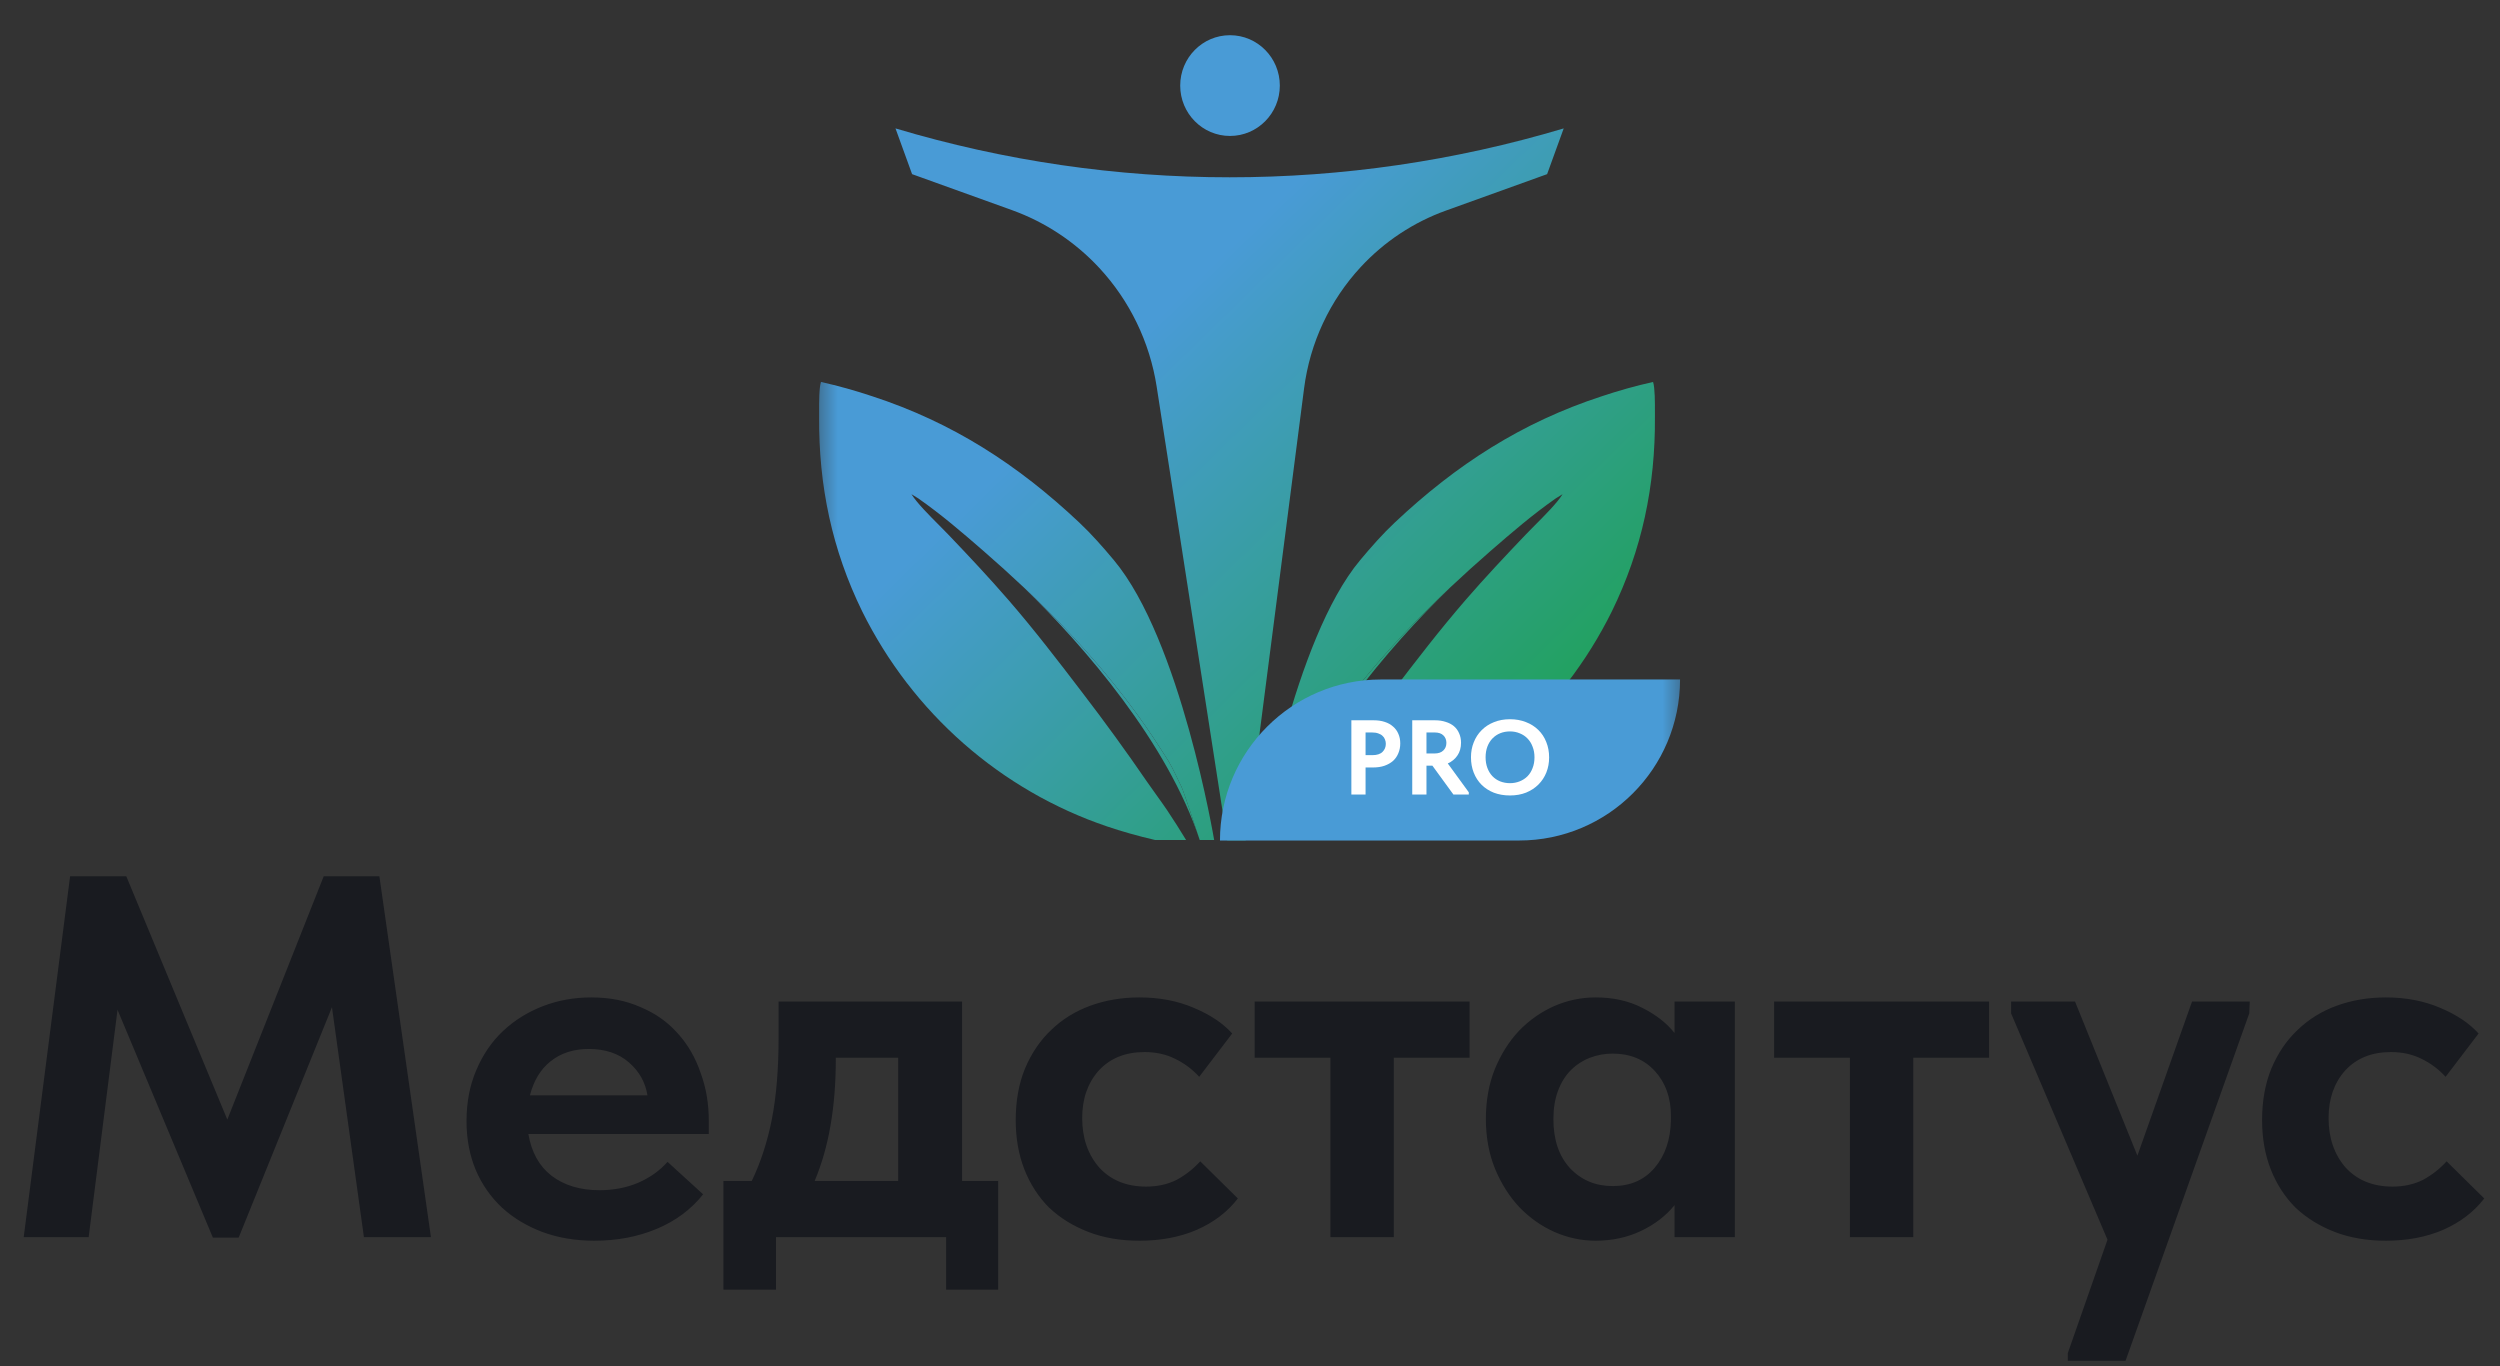 <svg width="97" height="53" viewBox="0 0 97 53" fill="none" xmlns="http://www.w3.org/2000/svg">
<rect x="0" y="0" width="97" height="53" fill="#333333" stroke="none"/>
<g clip-path="url(#clip0_6_87)">
<mask id="mask0_6_87" style="mask-type:luminance" maskUnits="userSpaceOnUse" x="31" y="0" width="35" height="34">
<path d="M65.5 0H31.5V34H65.5V0Z" fill="white"/>
</mask>
<g mask="url(#mask0_6_87)">
<path d="M60.028 6.757L60.672 4.982C52.21 7.512 43.206 7.512 34.745 4.982L35.389 6.757L39.262 8.152C40.553 8.616 41.715 9.386 42.653 10.396C43.835 11.671 44.611 13.276 44.879 15.002L47.611 32.606H48.336L50.599 15.065C50.827 13.301 51.596 11.655 52.8 10.357C53.713 9.372 54.846 8.622 56.104 8.17L60.028 6.757Z" fill="url(#paint0_linear_6_87)"/>
<path d="M49.657 3.321C49.657 4.4 48.791 5.275 47.724 5.275C46.657 5.275 45.792 4.4 45.792 3.321C45.792 2.241 46.657 1.366 47.724 1.366C48.791 1.366 49.657 2.241 49.657 3.321Z" fill="url(#paint1_linear_6_87)"/>
<path fill-rule="evenodd" clip-rule="evenodd" d="M32.854 15.071C32.523 14.979 32.189 14.895 31.854 14.82C31.779 15.044 31.781 15.64 31.782 16.007C31.782 16.076 31.782 16.136 31.782 16.185C31.763 18.844 32.283 21.332 33.453 23.721C33.514 23.843 33.575 23.963 33.638 24.084C33.701 24.204 33.766 24.323 33.832 24.441C33.898 24.56 33.965 24.677 34.034 24.794C34.103 24.911 34.173 25.027 34.245 25.142C34.317 25.257 34.39 25.371 34.464 25.485C34.539 25.598 34.614 25.71 34.692 25.822C34.769 25.933 34.847 26.043 34.927 26.153C35.007 26.262 35.088 26.371 35.17 26.478C35.253 26.586 35.337 26.692 35.422 26.797C35.507 26.903 35.593 27.007 35.68 27.11C35.768 27.214 35.857 27.316 35.947 27.417C36.037 27.518 36.128 27.618 36.22 27.716C36.313 27.815 36.406 27.913 36.501 28.009C36.596 28.106 36.692 28.201 36.789 28.295C36.886 28.389 36.984 28.482 37.084 28.574C37.183 28.666 37.283 28.756 37.385 28.845C37.486 28.934 37.589 29.022 37.693 29.109C37.796 29.195 37.901 29.281 38.007 29.365C38.112 29.449 38.219 29.532 38.327 29.613C38.434 29.695 38.543 29.775 38.653 29.853C38.762 29.932 38.873 30.009 38.984 30.085C39.096 30.161 39.208 30.236 39.322 30.309C39.435 30.382 39.549 30.454 39.664 30.524C39.779 30.595 39.895 30.664 40.012 30.731C40.129 30.799 40.246 30.865 40.365 30.93C40.483 30.994 40.602 31.057 40.722 31.119C40.842 31.181 40.962 31.241 41.084 31.299C41.205 31.358 41.327 31.415 41.45 31.471C41.572 31.527 41.696 31.581 41.819 31.633C41.944 31.686 42.068 31.737 42.193 31.787C42.319 31.836 42.444 31.884 42.571 31.93C42.697 31.977 42.824 32.022 42.952 32.065C43.498 32.251 44.161 32.44 44.814 32.591H46.02C45.78 32.202 45.539 31.813 45.284 31.435C45.142 31.226 44.995 31.021 44.848 30.816C44.735 30.66 44.623 30.503 44.513 30.344C43.703 29.163 42.863 28.005 41.992 26.87C41.065 25.654 40.125 24.429 39.124 23.275C38.37 22.404 37.586 21.57 36.791 20.738C36.694 20.636 36.576 20.518 36.449 20.39C36.055 19.995 35.574 19.513 35.364 19.174C35.392 19.192 35.421 19.209 35.45 19.227C35.511 19.264 35.572 19.3 35.631 19.339C36.521 19.961 37.335 20.661 38.154 21.373C38.689 21.838 39.216 22.314 39.733 22.801C41.699 24.655 43.508 26.681 44.975 28.964C45.05 29.083 45.119 29.189 45.185 29.29C45.457 29.708 45.457 29.738 45.84 30.524C45.934 30.717 46.502 32.449 46.546 32.583C46.548 32.588 46.549 32.591 46.549 32.591H47.109C47.109 32.591 45.81 24.827 43.216 21.731C42.793 21.225 42.353 20.724 41.873 20.272C39.491 18.029 36.95 16.388 33.841 15.374C33.515 15.265 33.186 15.164 32.854 15.071Z" fill="url(#paint2_linear_6_87)"/>
<path d="M46.546 32.583C46.502 32.449 45.934 30.717 45.84 30.524C45.457 29.738 45.457 29.708 45.185 29.29C45.119 29.189 45.05 29.083 44.975 28.964C43.508 26.681 41.699 24.655 39.733 22.801C42.089 25.084 45.323 28.856 46.546 32.583Z" fill="url(#paint3_linear_6_87)"/>
<path fill-rule="evenodd" clip-rule="evenodd" d="M63.139 15.071C63.47 14.979 63.804 14.895 64.139 14.82C64.214 15.044 64.212 15.64 64.211 16.007C64.211 16.076 64.211 16.136 64.211 16.185C64.23 18.844 63.71 21.332 62.54 23.721C62.479 23.843 62.418 23.963 62.355 24.084C62.291 24.204 62.227 24.323 62.161 24.441C62.095 24.56 62.027 24.677 61.959 24.794C61.89 24.911 61.819 25.027 61.748 25.142C61.676 25.257 61.603 25.371 61.529 25.485C61.454 25.598 61.378 25.71 61.301 25.822C61.224 25.933 61.146 26.043 61.066 26.153C60.986 26.262 60.905 26.371 60.822 26.478C60.74 26.586 60.656 26.692 60.571 26.797C60.486 26.903 60.4 27.007 60.312 27.11C60.225 27.214 60.136 27.316 60.046 27.417C59.956 27.518 59.865 27.618 59.773 27.716C59.68 27.815 59.587 27.913 59.492 28.009C59.397 28.106 59.301 28.201 59.204 28.295C59.107 28.389 59.009 28.482 58.909 28.574C58.81 28.666 58.71 28.756 58.608 28.845C58.507 28.934 58.404 29.022 58.3 29.109C58.197 29.195 58.092 29.281 57.986 29.365C57.881 29.449 57.774 29.532 57.666 29.613C57.559 29.695 57.45 29.775 57.34 29.853C57.23 29.932 57.12 30.009 57.008 30.085C56.897 30.161 56.785 30.236 56.671 30.309C56.558 30.382 56.444 30.454 56.329 30.524C56.214 30.595 56.098 30.664 55.981 30.731C55.864 30.799 55.747 30.865 55.628 30.93C55.51 30.994 55.391 31.057 55.271 31.119C55.151 31.181 55.031 31.241 54.909 31.299C54.788 31.358 54.666 31.415 54.543 31.471C54.421 31.527 54.297 31.581 54.173 31.633C54.049 31.686 53.925 31.737 53.8 31.787C53.674 31.836 53.548 31.884 53.422 31.93C53.296 31.977 53.169 32.022 53.041 32.065C52.495 32.251 51.832 32.44 51.179 32.591H49.973C50.212 32.202 50.454 31.813 50.709 31.435C50.851 31.226 50.998 31.021 51.145 30.816C51.258 30.66 51.37 30.503 51.48 30.344C52.29 29.163 53.13 28.005 54.001 26.87C54.928 25.654 55.868 24.429 56.869 23.275C57.623 22.404 58.407 21.57 59.202 20.738C59.299 20.636 59.417 20.518 59.544 20.39C59.938 19.995 60.419 19.513 60.629 19.174C60.601 19.192 60.572 19.209 60.543 19.227C60.482 19.264 60.421 19.3 60.362 19.339C59.472 19.961 58.658 20.661 57.839 21.373C57.304 21.838 56.777 22.314 56.26 22.801C54.294 24.655 52.484 26.681 51.018 28.964C50.943 29.083 50.874 29.189 50.808 29.29C50.536 29.708 50.536 29.738 50.153 30.524C50.059 30.717 49.491 32.449 49.447 32.583C49.445 32.588 49.444 32.591 49.444 32.591H48.884C48.884 32.591 50.183 24.827 52.776 21.731C53.2 21.225 53.639 20.724 54.12 20.272C56.502 18.029 59.043 16.388 62.152 15.374C62.478 15.265 62.807 15.164 63.139 15.071Z" fill="url(#paint4_linear_6_87)"/>
<path d="M49.447 32.583C49.491 32.449 50.059 30.717 50.153 30.524C50.536 29.738 50.536 29.708 50.808 29.29C50.874 29.189 50.943 29.083 51.018 28.964C52.484 26.681 54.294 24.655 56.26 22.801C53.904 25.084 50.669 28.856 49.447 32.583Z" fill="url(#paint5_linear_6_87)"/>
<path d="M47.335 32.612C47.335 29.162 50.132 26.364 53.583 26.364H65.186C65.186 29.815 62.389 32.612 58.938 32.612H47.335Z" fill="#499BD6"/>
<path d="M53.301 27.947C53.457 27.947 53.599 27.967 53.725 28.009C53.854 28.05 53.962 28.11 54.05 28.19C54.14 28.266 54.209 28.36 54.255 28.469C54.305 28.579 54.33 28.704 54.33 28.844C54.33 28.984 54.305 29.111 54.255 29.227C54.209 29.342 54.14 29.44 54.05 29.523C53.959 29.602 53.848 29.665 53.716 29.712C53.587 29.756 53.441 29.778 53.276 29.778H52.984V30.827H52.433V27.947H53.301ZM53.247 29.3C53.426 29.3 53.557 29.258 53.642 29.173C53.727 29.088 53.77 28.984 53.77 28.86C53.77 28.8 53.759 28.744 53.737 28.692C53.718 28.637 53.686 28.59 53.642 28.552C53.601 28.511 53.546 28.479 53.478 28.457C53.412 28.432 53.332 28.42 53.239 28.42H52.984V29.3H53.247Z" fill="white"/>
<path d="M55.676 27.947C55.83 27.947 55.968 27.967 56.092 28.009C56.218 28.047 56.325 28.103 56.413 28.177C56.5 28.251 56.568 28.343 56.614 28.453C56.663 28.56 56.688 28.682 56.688 28.819C56.688 29.011 56.642 29.176 56.548 29.313C56.455 29.45 56.33 29.553 56.174 29.622L56.989 30.741V30.827H56.392L55.577 29.708H55.347V30.827H54.795V27.947H55.676ZM55.66 29.235C55.808 29.235 55.922 29.196 56.001 29.119C56.081 29.043 56.12 28.944 56.12 28.823C56.12 28.708 56.082 28.612 56.005 28.535C55.928 28.458 55.816 28.42 55.668 28.42H55.347V29.235H55.66Z" fill="white"/>
<path d="M58.588 30.387C58.722 30.387 58.847 30.363 58.962 30.317C59.08 30.27 59.182 30.204 59.267 30.119C59.352 30.032 59.418 29.926 59.464 29.802C59.514 29.676 59.538 29.537 59.538 29.383C59.538 29.232 59.514 29.095 59.464 28.971C59.418 28.845 59.352 28.74 59.267 28.654C59.184 28.567 59.084 28.5 58.966 28.453C58.851 28.404 58.725 28.379 58.588 28.379C58.451 28.379 58.325 28.402 58.209 28.449C58.094 28.495 57.994 28.563 57.909 28.65C57.824 28.738 57.758 28.844 57.711 28.967C57.665 29.091 57.641 29.229 57.641 29.383C57.641 29.537 57.665 29.675 57.711 29.798C57.758 29.922 57.822 30.027 57.905 30.115C57.99 30.203 58.09 30.27 58.205 30.317C58.323 30.363 58.451 30.387 58.588 30.387ZM58.588 30.864C58.357 30.864 58.149 30.828 57.962 30.757C57.776 30.683 57.617 30.58 57.485 30.449C57.353 30.317 57.252 30.16 57.181 29.98C57.109 29.798 57.074 29.6 57.074 29.383C57.074 29.174 57.109 28.981 57.181 28.803C57.252 28.622 57.353 28.465 57.485 28.334C57.617 28.199 57.776 28.095 57.962 28.021C58.149 27.944 58.357 27.906 58.588 27.906C58.813 27.906 59.019 27.943 59.205 28.017C59.392 28.088 59.552 28.19 59.686 28.321C59.821 28.453 59.924 28.609 59.995 28.79C60.069 28.971 60.106 29.17 60.106 29.387C60.106 29.595 60.071 29.79 59.999 29.971C59.928 30.15 59.825 30.306 59.691 30.44C59.559 30.572 59.4 30.676 59.213 30.753C59.027 30.827 58.818 30.864 58.588 30.864Z" fill="white"/>
</g>
<path d="M2.72 34H4.9L8.82 43.44L12.56 34H14.72L16.72 48H14.12L12.88 39.08L9.26 48.02H8.26L4.56 39.18L3.44 48H0.92L2.72 34ZM23.061 48.14C22.328 48.14 21.654 48.027 21.041 47.8C20.441 47.573 19.921 47.26 19.481 46.86C19.041 46.447 18.701 45.96 18.461 45.4C18.221 44.827 18.101 44.193 18.101 43.5C18.101 42.767 18.228 42.107 18.481 41.52C18.734 40.92 19.081 40.413 19.521 40C19.961 39.587 20.474 39.267 21.061 39.04C21.648 38.813 22.274 38.7 22.941 38.7C23.661 38.7 24.301 38.827 24.861 39.08C25.434 39.32 25.914 39.66 26.301 40.1C26.688 40.527 26.981 41.033 27.181 41.62C27.394 42.193 27.501 42.813 27.501 43.48V44H20.501C20.621 44.707 20.921 45.247 21.401 45.62C21.894 45.993 22.514 46.18 23.261 46.18C23.794 46.18 24.288 46.087 24.741 45.9C25.208 45.7 25.594 45.427 25.901 45.08L27.281 46.34C26.814 46.927 26.214 47.373 25.481 47.68C24.748 47.987 23.941 48.14 23.061 48.14ZM22.841 40.7C22.254 40.7 21.761 40.86 21.361 41.18C20.974 41.487 20.708 41.927 20.561 42.5H25.121C25.041 41.993 24.801 41.567 24.401 41.22C24.001 40.873 23.481 40.7 22.841 40.7ZM28.069 45.82H29.169C29.516 45.1 29.776 44.3 29.949 43.42C30.123 42.527 30.209 41.473 30.209 40.26V38.86H37.329V45.82H38.729V50.04H36.709V48H30.109V50.04H28.069V45.82ZM32.429 41.1C32.429 42.953 32.156 44.527 31.609 45.82H34.849V41.04H32.429V41.1ZM44.209 48.14C43.476 48.14 42.816 48.027 42.23 47.8C41.643 47.573 41.136 47.26 40.709 46.86C40.296 46.447 39.976 45.953 39.749 45.38C39.523 44.807 39.41 44.167 39.41 43.46C39.41 42.713 39.529 42.047 39.77 41.46C40.023 40.86 40.363 40.36 40.789 39.96C41.216 39.547 41.723 39.233 42.309 39.02C42.896 38.807 43.529 38.7 44.209 38.7C44.983 38.7 45.683 38.833 46.309 39.1C46.95 39.367 47.45 39.7 47.809 40.1L46.529 41.78C46.263 41.487 45.95 41.253 45.59 41.08C45.243 40.907 44.849 40.82 44.41 40.82C43.663 40.82 43.069 41.06 42.63 41.54C42.203 42.02 41.989 42.633 41.989 43.38C41.989 44.153 42.209 44.793 42.65 45.3C43.103 45.793 43.709 46.04 44.469 46.04C44.91 46.04 45.303 45.953 45.65 45.78C45.996 45.593 46.303 45.353 46.569 45.06L48.029 46.5C47.63 47.02 47.096 47.427 46.429 47.72C45.776 48 45.036 48.14 44.209 48.14ZM51.62 41.04H48.68V38.86H57.02V41.04H54.08V48H51.62V41.04ZM61.912 48.14C61.365 48.14 60.832 48.027 60.312 47.8C59.805 47.573 59.352 47.253 58.952 46.84C58.565 46.427 58.252 45.933 58.012 45.36C57.772 44.773 57.652 44.127 57.652 43.42C57.652 42.713 57.765 42.073 57.992 41.5C58.232 40.913 58.545 40.413 58.932 40C59.332 39.587 59.785 39.267 60.292 39.04C60.812 38.813 61.352 38.7 61.912 38.7C62.592 38.7 63.192 38.833 63.712 39.1C64.245 39.367 64.665 39.693 64.972 40.08V38.86H67.312V48H64.972V46.76C64.638 47.173 64.205 47.507 63.672 47.76C63.138 48.013 62.552 48.14 61.912 48.14ZM62.572 46.02C63.252 46.02 63.792 45.787 64.192 45.32C64.605 44.84 64.818 44.22 64.832 43.46V43.3C64.832 42.593 64.625 42.013 64.212 41.56C63.798 41.107 63.252 40.88 62.572 40.88C62.265 40.88 61.972 40.933 61.692 41.04C61.412 41.147 61.165 41.307 60.952 41.52C60.738 41.733 60.572 42 60.452 42.32C60.332 42.64 60.272 43.007 60.272 43.42C60.272 44.22 60.485 44.853 60.912 45.32C61.352 45.787 61.905 46.02 62.572 46.02ZM71.776 41.04H68.836V38.86H77.176V41.04H74.236V48H71.776V41.04ZM80.231 52.5L81.771 48.1L78.031 39.32V38.86H80.511L82.931 44.84L85.051 38.86H87.291L87.271 39.32L82.471 52.8H80.231V52.5ZM92.569 48.14C91.836 48.14 91.176 48.027 90.589 47.8C90.002 47.573 89.496 47.26 89.069 46.86C88.656 46.447 88.336 45.953 88.109 45.38C87.882 44.807 87.769 44.167 87.769 43.46C87.769 42.713 87.889 42.047 88.129 41.46C88.382 40.86 88.722 40.36 89.149 39.96C89.576 39.547 90.082 39.233 90.669 39.02C91.256 38.807 91.889 38.7 92.569 38.7C93.342 38.7 94.042 38.833 94.669 39.1C95.309 39.367 95.809 39.7 96.169 40.1L94.889 41.78C94.622 41.487 94.309 41.253 93.949 41.08C93.602 40.907 93.209 40.82 92.769 40.82C92.022 40.82 91.429 41.06 90.989 41.54C90.562 42.02 90.349 42.633 90.349 43.38C90.349 44.153 90.569 44.793 91.009 45.3C91.462 45.793 92.069 46.04 92.829 46.04C93.269 46.04 93.662 45.953 94.009 45.78C94.356 45.593 94.662 45.353 94.929 45.06L96.389 46.5C95.989 47.02 95.456 47.427 94.789 47.72C94.136 48 93.396 48.14 92.569 48.14Z" fill="#191B20"/>
</g>
<defs>
<linearGradient id="paint0_linear_6_87" x1="31.781" y1="1.949" x2="63.35" y2="34.301" gradientUnits="userSpaceOnUse">
<stop offset="0.367" stop-color="#499BD6"/>
<stop offset="1" stop-color="#15A338"/>
</linearGradient>
<linearGradient id="paint1_linear_6_87" x1="31.781" y1="1.949" x2="63.35" y2="34.301" gradientUnits="userSpaceOnUse">
<stop offset="0.367" stop-color="#499BD6"/>
<stop offset="1" stop-color="#15A338"/>
</linearGradient>
<linearGradient id="paint2_linear_6_87" x1="31.781" y1="1.949" x2="63.35" y2="34.301" gradientUnits="userSpaceOnUse">
<stop offset="0.367" stop-color="#499BD6"/>
<stop offset="1" stop-color="#15A338"/>
</linearGradient>
<linearGradient id="paint3_linear_6_87" x1="31.781" y1="1.949" x2="63.35" y2="34.301" gradientUnits="userSpaceOnUse">
<stop offset="0.367" stop-color="#499BD6"/>
<stop offset="1" stop-color="#15A338"/>
</linearGradient>
<linearGradient id="paint4_linear_6_87" x1="31.781" y1="1.949" x2="63.35" y2="34.301" gradientUnits="userSpaceOnUse">
<stop offset="0.367" stop-color="#499BD6"/>
<stop offset="1" stop-color="#15A338"/>
</linearGradient>
<linearGradient id="paint5_linear_6_87" x1="31.781" y1="1.949" x2="63.35" y2="34.301" gradientUnits="userSpaceOnUse">
<stop offset="0.367" stop-color="#499BD6"/>
<stop offset="1" stop-color="#15A338"/>
</linearGradient>
<clipPath id="clip0_6_87">
<rect width="97" height="53" fill="white"/>
</clipPath>
</defs>
</svg>
